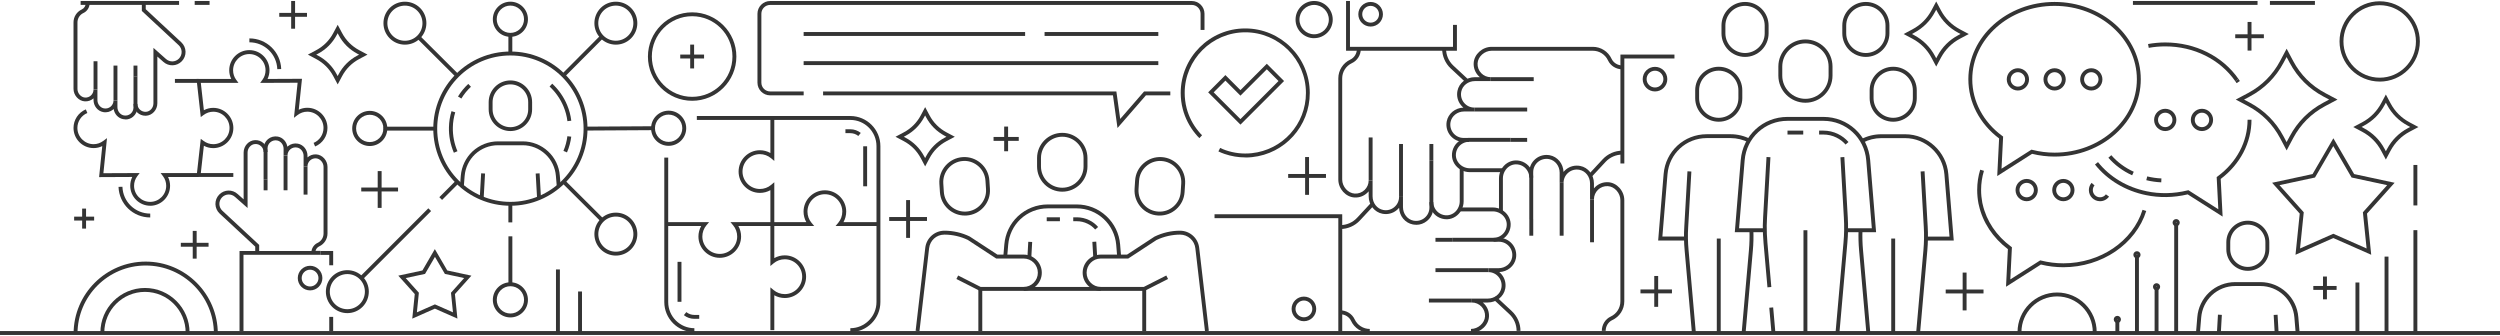 <svg id="team" xmlns="http://www.w3.org/2000/svg" viewBox="0 0 640 85.5" width="640" height="86"><rect y="84.5" width="640" height="1" fill="#343434"/><rect x="130.15" y="51.92" width="1" height="4.76" fill="#343434"/><rect x="142.33" y="68.73" width="1" height="16.27" fill="#343434"/><rect x="147.99" y="74.37" width="1" height="10.63" fill="#343434"/><path d="M177.19,25.55c-6.24,0-11.32-5.08-11.32-11.32s5.08-11.32,11.32-11.32,11.32,5.08,11.32,11.32-5.08,11.32-11.32,11.32ZM177.19,3.9c-5.69,0-10.32,4.63-10.32,10.32s4.63,10.32,10.32,10.32,10.32-4.63,10.32-10.32-4.63-10.32-10.32-10.32Z" fill="#343434"/><rect x="610.45" y="65.44" width="1" height="19.27" fill="#343434"/><rect x="617.84" y="58.67" width="1" height="26.04" fill="#343434"/><rect x="603" y="72.07" width="1" height="12.63" fill="#343434"/><path d="M79.38,74.09c-1.74,0-3.15-1.41-3.15-3.15s1.41-3.15,3.15-3.15,3.15,1.41,3.15,3.15-1.41,3.15-3.15,3.15ZM79.38,68.79c-1.19,0-2.15.97-2.15,2.15s.96,2.15,2.15,2.15,2.15-.97,2.15-2.15-.97-2.15-2.15-2.15Z" fill="#343434"/><path d="M350.88,6.55c-1.74,0-3.15-1.41-3.15-3.15s1.41-3.15,3.15-3.15,3.15,1.41,3.15,3.15-1.41,3.15-3.15,3.15ZM350.88,1.25c-1.19,0-2.15.97-2.15,2.15s.96,2.15,2.15,2.15,2.15-.97,2.15-2.15-.97-2.15-2.15-2.15Z" fill="#343434"/><path d="M336.42,9.53c-2.62,0-4.76-2.14-4.76-4.76S333.8,0,336.42,0s4.76,2.14,4.76,4.76-2.14,4.76-4.76,4.76ZM336.42,1.01c-2.07,0-3.76,1.69-3.76,3.76s1.69,3.76,3.76,3.76,3.76-1.69,3.76-3.76-1.69-3.76-3.76-3.76Z" fill="#343434"/><path d="M333.8,81.98c-1.74,0-3.15-1.41-3.15-3.15s1.41-3.15,3.15-3.15,3.15,1.41,3.15,3.15-1.41,3.15-3.15,3.15ZM333.8,76.68c-1.19,0-2.15.97-2.15,2.15s.97,2.15,2.15,2.15,2.15-.97,2.15-2.15-.96-2.15-2.15-2.15Z" fill="#343434"/><path d="M423.68,23.16c-1.74,0-3.15-1.41-3.15-3.15s1.41-3.15,3.15-3.15,3.15,1.41,3.15,3.15-1.41,3.15-3.15,3.15ZM423.68,17.85c-1.19,0-2.15.97-2.15,2.15s.96,2.15,2.15,2.15,2.15-.97,2.15-2.15-.97-2.15-2.15-2.15Z" fill="#343434"/><path d="M609.2,20.63c-5.67,0-10.28-4.61-10.28-10.28S603.53.08,609.2.08s10.28,4.61,10.28,10.28-4.61,10.28-10.28,10.28ZM609.2,1.08c-5.12,0-9.28,4.16-9.28,9.28s4.16,9.28,9.28,9.28,9.28-4.16,9.28-9.28-4.16-9.28-9.28-9.28Z" fill="#343434"/><rect x="551.58" y="73.17" width="1" height="11.71" fill="#343434"/><rect x="546.56" y="65.4" width="1" height="19.48" fill="#343434"/><rect x="541.54" y="81.53" width="1" height="3.35" fill="#343434"/><rect x="556.6" y="57.17" width="1" height="27.71" fill="#343434"/><path d="M542.04,82.45c-.51,0-.92-.41-.92-.92s.41-.92.92-.92.92.41.92.92-.41.92-.92.92ZM542.04,81.45s-.08.04-.08.08c0,.09.16.09.16,0,0-.05-.04-.08-.08-.08Z" fill="#343434"/><path d="M547.06,65.9c-.51,0-.92-.41-.92-.92s.41-.92.92-.92.92.41.92.92-.41.92-.92.92ZM547.06,64.9s-.08.04-.08.08c0,.09.16.09.16,0,0-.05-.04-.08-.08-.08Z" fill="#343434"/><path d="M552.08,74.09c-.51,0-.92-.41-.92-.92s.41-.92.92-.92.92.41.92.92-.41.92-.92.92ZM552.08,73.09s-.08.04-.08.08c0,.09.16.09.16,0,0-.05-.04-.08-.08-.08Z" fill="#343434"/><path d="M557.1,57.67c-.51,0-.92-.41-.92-.92s.41-.92.92-.92.92.41.92.92-.41.92-.92.92ZM557.1,56.67s-.08.04-.08.08c0,.09.16.09.16,0,0-.05-.04-.08-.08-.08Z" fill="#343434"/><path d="M117.12,81.32l-5.79-2.56-5.79,2.56.64-6.29-4.22-4.71,6.18-1.33,3.18-5.47,3.18,5.47,6.18,1.33-4.22,4.71.64,6.29ZM103.86,70.93l3.37,3.76-.51,5.02,4.62-2.04,4.62,2.04-.51-5.02,3.37-3.76-4.93-1.06-2.54-4.36-2.54,4.36-4.93,1.06Z" fill="#343434"/><path d="M607.03,64.97l-9.69-4.28-9.69,4.28,1.08-10.54-7.07-7.89,10.36-2.23,5.32-9.16,5.32,9.16,10.36,2.23-7.07,7.89,1.08,10.54ZM583.55,47.15l6.21,6.94-.95,9.27,8.52-3.77,8.52,3.77-.95-9.27,6.21-6.94-9.11-1.96-4.68-8.05-4.68,8.05-9.11,1.96Z" fill="#343434"/><path d="M86.45,21.36l-1.12-2.1c-1.02-1.91-2.5-3.39-4.41-4.41l-2.1-1.12,2.1-1.12c1.91-1.02,3.39-2.5,4.41-4.41l1.12-2.1,1.12,2.1c1.02,1.91,2.5,3.39,4.41,4.41l2.1,1.12-2.1,1.12c-1.91,1.02-3.39,2.5-4.41,4.41l-1.12,2.1ZM86.21,18.79l.23.44.23-.44c1.11-2.09,2.73-3.71,4.82-4.82l.44-.23-.44-.23c-2.09-1.11-3.71-2.73-4.82-4.82l-.23-.44-.23.44c-1.11,2.09-2.73,3.71-4.82,4.82l-.44.23.44.23c2.09,1.11,3.71,2.73,4.82,4.82h0Z" fill="#343434"/><path d="M318.81,40.05c-1.81,0-3.6-.3-5.32-.89-.58-.2-1.1-.41-1.58-.65l.45-.89c.44.22.91.41,1.45.6,2.13.73,4.36.98,6.6.75,7.93-.82,13.91-7.45,13.91-15.43,0-8.56-6.96-15.52-15.52-15.52s-15.52,6.96-15.52,15.52c0,1.32.17,2.63.49,3.88.55,2.15,1.6,4.19,3.02,5.91.32.42.64.76.94,1.04l-.68.74c-.35-.32-.7-.71-1.05-1.15-1.5-1.82-2.62-4-3.21-6.28-.35-1.33-.53-2.72-.53-4.13,0-9.11,7.41-16.52,16.52-16.52s16.52,7.41,16.52,16.52c0,8.49-6.37,15.56-14.8,16.43-.57.06-1.13.09-1.71.09Z" fill="#343434"/><path d="M317.55,31.65l-8.26-8.26,4.41-4.42,3.85,3.85,6.75-6.75,4.42,4.42-11.17,11.17ZM310.7,23.39l6.85,6.85,9.75-9.75-3-3-6.75,6.75-3.85-3.85-3,3Z" fill="#343434"/><rect x="71.49" y="3.05" width="7.1" height="1" fill="#343434"/><rect x="74.54" y="0" width="1" height="7.1" fill="#343434"/><rect x="227.63" y="55.31" width="9.68" height="1" fill="#343434"/><rect x="231.97" y="50.97" width="1" height="9.68" fill="#343434"/><rect x="498.1" y="73.87" width="9.68" height="1" fill="#343434"/><rect x="502.44" y="69.53" width="1" height="9.68" fill="#343434"/><rect x="419.96" y="73.85" width="8.06" height="1" fill="#343434"/><rect x="423.49" y="70.4" width="1" height="7.9" fill="#343434"/><rect x="592.21" y="72.96" width="5.96" height="1" fill="#343434"/><rect x="594.69" y="70.54" width="1" height="5.84" fill="#343434"/><rect x="254.35" y="34.81" width="6.45" height="1" fill="#343434"/><rect x="257.07" y="32.15" width="1" height="6.32" fill="#343434"/><rect x="329.77" y="44.29" width="9.68" height="1" fill="#343434"/><rect x="334.11" y="39.95" width="1" height="9.68" fill="#343434"/><rect x="572.22" y="8.53" width="7.33" height="1" fill="#343434"/><rect x="575.38" y="5.37" width="1" height="7.33" fill="#343434"/><rect x="92.48" y="47.76" width="9.42" height="1" fill="#343434"/><rect x="96.69" y="43.55" width="1" height="9.42" fill="#343434"/><rect x="18.98" y="55.21" width="5.12" height="1" fill="#343434"/><rect x="21.03" y="53.15" width="1" height="5.12" fill="#343434"/><rect x="174.14" y="13.72" width="6.1" height="1" fill="#343434"/><rect x="176.69" y="11.17" width="1" height="6.1" fill="#343434"/><rect x="46.29" y="61.91" width="7.1" height="1" fill="#343434"/><rect x="49.34" y="58.86" width="1" height="7.1" fill="#343434"/><path d="M55.76,85.18h-1c0-9.63-7.83-17.46-17.46-17.46s-17.46,7.83-17.46,17.46h-1c0-10.18,8.28-18.46,18.46-18.46s18.46,8.28,18.46,18.46Z" fill="#343434"/><path d="M536.75,84.76h-1c0-5.03-4.09-9.13-9.13-9.13s-9.13,4.09-9.13,9.13h-1c0-5.58,4.54-10.13,10.13-10.13s10.13,4.54,10.13,10.13Z" fill="#343434"/><path d="M48.53,84.89h-1c0-5.74-4.67-10.42-10.42-10.42s-10.41,4.67-10.41,10.42h-1c0-6.29,5.12-11.42,11.41-11.42s11.42,5.12,11.42,11.42Z" fill="#343434"/><path d="M376.57,84.96v-1c1.83,0,3.51-1.5,3.6-3.22.05-.94-.28-1.83-.92-2.5-.64-.67-1.51-1.05-2.46-1.05v-1h4.07c1.72,0,3.19-1.14,3.49-2.72.2-1.01-.06-2.04-.71-2.82-.65-.79-1.6-1.24-2.62-1.24v-1h2.6c1.71,0,3.17-1.14,3.47-2.71.2-1.03-.06-2.03-.71-2.82-.65-.79-1.6-1.24-2.61-1.24h-1.42v-1h1.42c1.31,0,2.54.58,3.38,1.6.84,1.01,1.17,2.34.93,3.64-.38,1.99-2.16,3.44-4.27,3.52.22.18.42.38.61.61.84,1.01,1.17,2.34.92,3.65-.39,2.05-2.28,3.53-4.47,3.53h-1.27c.13.11.26.23.38.36.83.87,1.26,2.03,1.2,3.24-.11,2.26-2.22,4.17-4.6,4.17Z" fill="#343434"/><path d="M350.66,84.96c-2.05,0-3.93-1.2-4.79-3.06-.48-1.03-1.56-1.7-2.76-1.7v-1c1.59,0,3.03.9,3.67,2.28.7,1.51,2.22,2.48,3.88,2.48v1Z" fill="#343434"/><rect x="367.48" y="60.64" width="4.28" height="1" fill="#343434"/><rect x="367.48" y="68.41" width="13.54" height="1" fill="#343434"/><rect x="365.8" y="76.19" width="10.99" height="1" fill="#343434"/><path d="M343.11,58.38v-1s0,0,0,0c1.63,0,3.2-.68,4.31-1.88l3.56-3.83.73.68-3.56,3.83c-1.3,1.4-3.13,2.2-5.04,2.2Z" fill="#343434"/><path d="M382.34,61.63h-10.58v-1h10.58c.58,0,1.14-.14,1.66-.43,1.11-.62,1.78-1.81,1.73-3.1-.05-1.13-.7-2.16-1.74-2.75-.55-.32-1.19-.49-1.82-.49h-8.49v-1h8.49c.81,0,1.61.21,2.31.62,1.34.76,2.19,2.1,2.25,3.58.06,1.66-.8,3.2-2.25,4.01-.68.37-1.39.55-2.14.55Z" fill="#343434"/><polygon points="343.61 84.62 342.61 84.62 342.61 55.6 310.92 55.6 310.92 54.6 343.61 54.6 343.61 84.62" fill="#343434"/><path d="M411.06,84.46h-1c0-1.59.9-3.03,2.28-3.67,1.51-.7,2.48-2.22,2.48-3.88v-25.91c0-1.83-1.5-3.51-3.22-3.6-.95-.05-1.83.28-2.5.92-.67.64-1.05,1.51-1.05,2.46h-1v-4.07c0-1.72-1.14-3.19-2.72-3.49-1.01-.2-2.04.06-2.82.71-.79.65-1.24,1.6-1.24,2.62h-1v-2.6c0-1.71-1.14-3.17-2.71-3.47-1.01-.19-2.04.07-2.82.71-.79.65-1.24,1.6-1.24,2.61v1.42h-1v-1.42c0-1.31.58-2.54,1.6-3.38,1.01-.84,2.34-1.17,3.64-.93,1.99.38,3.45,2.16,3.52,4.27.18-.22.38-.42.61-.61,1.01-.84,2.34-1.17,3.65-.92,2.05.39,3.53,2.27,3.53,4.47v1.27c.11-.13.23-.26.36-.38.87-.83,2.02-1.25,3.24-1.2,2.26.11,4.17,2.22,4.17,4.6v25.91c0,2.05-1.2,3.93-3.07,4.79-1.03.48-1.7,1.56-1.7,2.76Z" fill="#343434"/><rect x="391.51" y="55.81" width="1" height="4.28" fill="#343434"/><rect x="399.28" y="46.54" width="1" height="13.55" fill="#343434"/><rect x="407.06" y="50.78" width="1" height="10.99" fill="#343434"/><path d="M389.25,84.46h-1c0-1.63-.68-3.19-1.87-4.3l-3.86-3.59.33-.36v-.51s.2,0,.2,0l4,3.73c1.39,1.3,2.19,3.13,2.19,5.03Z" fill="#343434"/><path d="M392.5,55.81h-1v-10.59c0-.56-.13-1.11-.39-1.58-.61-1.17-1.78-1.86-3.13-1.82-1.16.05-2.2.73-2.79,1.82-.29.54-.45,1.14-.45,1.76v8.52h-1v-8.52c0-.78.2-1.56.57-2.24.76-1.4,2.12-2.27,3.63-2.34,1.7-.06,3.26.84,4.05,2.34.33.61.51,1.32.51,2.05v10.59Z" fill="#343434"/><path d="M376.09,36.06h-1.42c-1.31,0-2.54-.58-3.38-1.6-.84-1.01-1.17-2.34-.93-3.64.38-1.99,2.16-3.45,4.27-3.52-.22-.18-.42-.38-.61-.61-.84-1.01-1.17-2.34-.92-3.65.39-2.05,2.28-3.53,4.47-3.53h1.27c-.13-.11-.26-.23-.38-.36-.83-.87-1.26-2.03-1.2-3.24.11-2.26,2.22-4.17,4.6-4.17h25.91c2.05,0,3.93,1.2,4.79,3.06.48,1.03,1.56,1.7,2.76,1.7v1c-1.59,0-3.03-.9-3.67-2.28-.7-1.51-2.22-2.48-3.88-2.48h-25.91c-1.83,0-3.51,1.5-3.6,3.22-.05.94.28,1.83.92,2.5.64.67,1.51,1.05,2.46,1.05v1h-4.07c-1.72,0-3.19,1.14-3.49,2.72-.2,1.01.06,2.04.71,2.82.65.79,1.6,1.24,2.62,1.24v1h-2.6c-1.71,0-3.17,1.14-3.47,2.71-.19,1.01.07,2.04.71,2.82.65.79,1.6,1.24,2.61,1.24h1.42v1Z" fill="#343434"/><rect x="386.67" y="35.06" width="4.28" height="1" fill="#343434"/><rect x="377.41" y="27.29" width="13.55" height="1" fill="#343434"/><rect x="381.64" y="19.51" width="10.99" height="1" fill="#343434"/><path d="M407.46,45.03l-.73-.68,3.57-3.84c1.3-1.39,3.13-2.19,5.03-2.19v1c-1.63,0-3.19.68-4.3,1.87l-3.57,3.84Z" fill="#343434"/><path d="M384.75,43.82h-8.48c-.81,0-1.62-.21-2.32-.61-1.35-.78-2.19-2.12-2.25-3.59-.06-1.67.8-3.21,2.25-4.02.68-.37,1.39-.55,2.14-.55h10.59v1h-10.59c-.58,0-1.13.14-1.66.43-1.12.62-1.78,1.82-1.73,3.11.05,1.12.7,2.15,1.75,2.76.55.31,1.18.48,1.83.48h8.48v1Z" fill="#343434"/><polygon points="415.83 41.6 414.83 41.6 414.83 13.72 428.66 13.72 428.66 14.72 415.83 14.72 415.83 41.6" fill="#343434"/><path d="M362.53,57.29c-.28,0-.56-.03-.84-.08-1.99-.38-3.45-2.16-3.52-4.27-.18.22-.38.42-.61.61-1.01.84-2.35,1.17-3.65.92-2.05-.39-3.53-2.28-3.53-4.47v-1.27c-.11.13-.23.26-.36.38-.87.83-2.02,1.26-3.24,1.2-2.26-.11-4.17-2.22-4.17-4.6v-25.91c0-2.05,1.2-3.93,3.06-4.79,1.03-.48,1.7-1.56,1.7-2.76h1c0,1.59-.9,3.03-2.29,3.67-1.51.7-2.48,2.22-2.48,3.88v25.91c0,1.83,1.5,3.51,3.22,3.6.94.05,1.83-.28,2.51-.92.67-.64,1.05-1.51,1.05-2.45h1v4.07c0,1.72,1.14,3.19,2.72,3.49,1.01.2,2.04-.06,2.82-.71.79-.65,1.24-1.6,1.24-2.62h1v2.6c0,1.71,1.14,3.17,2.71,3.47,1.01.19,2.04-.07,2.82-.71.79-.65,1.24-1.6,1.24-2.61v-1.42h1v1.42c0,1.31-.58,2.54-1.6,3.38-.79.66-1.78,1.01-2.8,1.01Z" fill="#343434"/><rect x="365.93" y="36.61" width="1" height="4.28" fill="#343434"/><rect x="358.16" y="36.61" width="1" height="13.55" fill="#343434"/><rect x="350.38" y="34.94" width="1" height="10.99" fill="#343434"/><path d="M375.59,21h-.21l-4-3.73c-1.39-1.3-2.19-3.13-2.19-5.03h1c0,1.63.68,3.19,1.87,4.3l3.86,3.59-.33.36v.51Z" fill="#343434"/><path d="M370.34,55.88c-1.65,0-3.13-.89-3.91-2.36-.33-.64-.5-1.32-.5-2.04v-10.59h1s0,10.59,0,10.59c0,.56.13,1.09.38,1.57.62,1.17,1.84,1.87,3.15,1.82,1.15-.05,2.22-.74,2.78-1.82.3-.54.45-1.15.45-1.75v-8.52h1v8.52c0,.78-.2,1.55-.57,2.23-.73,1.38-2.12,2.29-3.62,2.35-.05,0-.11,0-.16,0Z" fill="#343434"/><polygon points="372.97 12.74 344.59 12.74 344.59 0 345.59 0 345.59 11.74 371.97 11.74 371.97 6.12 372.97 6.12 372.97 12.74" fill="#343434"/><path d="M452.47,73.31l-1-11.32c-.14-1.54-.2-3.05-.19-4.51.01-.71.04-1.4.08-2.1l.87-15.44,1,.06-.87,15.44c-.04.68-.07,1.36-.08,2.05-.01,1.42.05,2.9.18,4.41l1,11.32-1,.09Z" fill="#343434"/><rect x="453.22" y="78.51" width="1" height="6.65" transform="translate(-5.41 39.9) rotate(-5.01)" fill="#343434"/><path d="M470.88,85.19l-1-.09,2.05-23.2c.2-2.14.23-4.31.1-6.45l-.88-15.44,1-.06.88,15.44c.13,2.19.09,4.41-.11,6.6l-2.05,23.2Z" fill="#343434"/><rect x="461.69" y="58.69" width="1" height="26.46" fill="#343434"/><path d="M480.28,59.19h-7.56v-1h6.47l-1.43-17.4c-.47-5.76-5.19-10.11-10.97-10.11h-9.19c-5.78,0-10.5,4.35-10.97,10.11l-1.43,17.4h6.47v1h-7.56l1.52-18.48c.52-6.29,5.66-11.03,11.97-11.03h9.19c6.31,0,11.45,4.74,11.97,11.03l1.52,18.48Z" fill="#343434"/><path d="M462.19,26.05c-3.82,0-6.93-3.11-6.93-6.93v-2.34c0-3.82,3.11-6.93,6.93-6.93s6.93,3.11,6.93,6.93v2.34c0,3.82-3.11,6.93-6.93,6.93ZM462.19,10.85c-3.27,0-5.93,2.66-5.93,5.93v2.34c0,3.27,2.66,5.93,5.93,5.93s5.93-2.66,5.93-5.93v-2.34c0-3.27-2.66-5.93-5.93-5.93Z" fill="#343434"/><path d="M491.52,85.19l-1-.09,1.88-21.33c.17-1.99.21-3.98.09-5.93l-.81-14.19,1-.06.81,14.18c.12,1.99.08,4.03-.09,6.07l-1.88,21.33Z" fill="#343434"/><path d="M477.81,85.19l-1.88-21.33c-.15-1.71-.2-3.45-.14-5.18l1,.03c-.06,1.69-.01,3.39.14,5.06l1.88,21.33-1,.09Z" fill="#343434"/><rect x="484.16" y="60.82" width="1" height="24.32" fill="#343434"/><path d="M500.16,61.32h-6.99v-1h5.9l-1.3-15.95c-.43-5.19-4.85-9.26-10.05-9.26h-6.12c-1.63,0-3.25.4-4.68,1.16l-.47-.88c1.57-.83,3.35-1.27,5.15-1.27h6.12c5.72,0,10.57,4.47,11.05,10.18l1.39,17.03Z" fill="#343434"/><path d="M484.66,30.91c-3.32,0-6.03-2.7-6.03-6.03v-2.01c0-3.32,2.7-6.03,6.03-6.03s6.03,2.7,6.03,6.03v2.01c0,3.32-2.7,6.03-6.03,6.03ZM484.66,17.84c-2.77,0-5.03,2.26-5.03,5.03v2.01c0,2.77,2.26,5.03,5.03,5.03s5.03-2.26,5.03-5.03v-2.01c0-2.77-2.26-5.03-5.03-5.03Z" fill="#343434"/><path d="M446.85,85.19l-1-.09,1.88-21.33c.15-1.7.19-3.4.13-5.06l1-.04c.07,1.7.03,3.44-.13,5.19l-1.88,21.33Z" fill="#343434"/><path d="M433.15,85.19l-1.88-21.33c-.19-2.03-.22-4.08-.09-6.08l.81-14.18,1,.06-.81,14.18c-.13,1.95-.09,3.94.09,5.92l1.88,21.33-1,.09Z" fill="#343434"/><rect x="439.5" y="60.82" width="1" height="24.32" fill="#343434"/><path d="M431.49,61.32h-7l1.4-17.03c.48-5.8,5.23-10.18,11.04-10.18h6.1c1.8,0,3.58.44,5.15,1.27l-.47.88c-1.42-.76-3.04-1.16-4.68-1.16h-6.1c-5.29,0-9.61,3.98-10.05,9.26l-1.31,15.95h5.91v1Z" fill="#343434"/><path d="M440,30.91c-3.33,0-6.03-2.7-6.03-6.03v-2.01c0-3.32,2.71-6.03,6.03-6.03s6.03,2.7,6.03,6.03v2.01c0,3.32-2.7,6.03-6.03,6.03ZM440,17.84c-2.77,0-5.03,2.26-5.03,5.03v2.01c0,2.77,2.26,5.03,5.03,5.03s5.03-2.26,5.03-5.03v-2.01c0-2.77-2.26-5.03-5.03-5.03Z" fill="#343434"/><path d="M446.73,14.32c-3.33,0-6.03-2.7-6.03-6.03v-2.01c0-3.32,2.71-6.03,6.03-6.03s6.03,2.7,6.03,6.03v2.01c0,3.32-2.7,6.03-6.03,6.03ZM446.73,1.25c-2.77,0-5.03,2.26-5.03,5.03v2.01c0,2.77,2.26,5.03,5.03,5.03s5.03-2.26,5.03-5.03v-2.01c0-2.77-2.26-5.03-5.03-5.03Z" fill="#343434"/><path d="M477.66,14.32c-3.32,0-6.03-2.7-6.03-6.03v-2.01c0-3.32,2.71-6.03,6.03-6.03s6.03,2.7,6.03,6.03v2.01c0,3.32-2.71,6.03-6.03,6.03ZM477.66,1.25c-2.77,0-5.03,2.26-5.03,5.03v2.01c0,2.77,2.26,5.03,5.03,5.03s5.03-2.26,5.03-5.03v-2.01c0-2.77-2.26-5.03-5.03-5.03Z" fill="#343434"/><rect x="457.6" y="33.19" width="4.03" height="1" fill="#343434"/><path d="M472.46,36.76c-.65-.76-1.44-1.36-2.35-1.8-1.03-.51-2.15-.77-3.33-.77h-1.09v-1h1.09c1.33,0,2.6.29,3.76.87,1.03.5,1.93,1.19,2.67,2.05l-.76.65Z" fill="#343434"/><path d="M62.32,84.51h-1v-20.51h18.42c.16-.91.73-1.69,1.56-2.07.93-.43,1.53-1.37,1.53-2.4v-17.05c0-1.12-.91-2.14-1.95-2.2-.56-.03-1.11.17-1.52.56-.41.39-.64.92-.64,1.49h-1v-2.68c0-1.03-.71-1.95-1.65-2.13-.62-.12-1.23.03-1.72.43-.48.4-.75.97-.75,1.59h-1v-1.71c0-1.03-.71-1.94-1.65-2.12-.62-.12-1.23.04-1.71.43-.48.4-.75.97-.75,1.59v.94h-1v-.94c0-.91.41-1.77,1.11-2.36.7-.58,1.63-.82,2.54-.65,1.26.24,2.22,1.29,2.42,2.59.05-.05.1-.09.16-.14.71-.58,1.63-.82,2.54-.64,1.43.27,2.46,1.58,2.46,3.11v.41c.6-.55,1.39-.82,2.21-.78,1.58.08,2.91,1.54,2.91,3.2v17.05c0,1.41-.83,2.71-2.12,3.3-.47.22-.82.65-.95,1.16h1.27v1h-19.71v19.51Z" fill="#343434"/><rect x="67.49" y="45.65" width="1" height="2.82" fill="#343434"/><rect x="72.6" y="39.55" width="1" height="8.91" fill="#343434"/><rect x="77.72" y="42.34" width="1" height="7.23" fill="#343434"/><path d="M66.34,64.5h-1v-1.61l-9.11-8.47c-.67-.63-1.05-1.48-1.08-2.4-.02-.92.32-1.79.96-2.45,1.29-1.33,3.38-1.39,4.74-.14l1.52,1.35v-11.98c0-1.69,1.31-3.12,2.93-3.18.84-.03,1.64.27,2.24.85.61.58.94,1.37.94,2.21v6.97h-1v-6.97c0-.57-.22-1.1-.63-1.49-.41-.39-.93-.6-1.51-.57-1.08.04-1.96,1.02-1.96,2.18v14.2l-3.19-2.82c-.97-.89-2.44-.85-3.35.09-.45.47-.69,1.08-.68,1.73.02.65.29,1.25.76,1.69l9.43,8.76v2.05Z" fill="#343434"/><path d="M32.11,30.31c-.19,0-.39-.02-.59-.06-1.26-.24-2.22-1.29-2.42-2.59-.05.05-.1.09-.16.14-.71.58-1.63.82-2.54.64-1.43-.27-2.46-1.58-2.46-3.11v-.41c-.6.55-1.39.82-2.21.78-1.58-.08-2.91-1.54-2.91-3.2V5.47c0-1.42.83-2.71,2.12-3.3.62-.29,1.02-.94,1.02-1.66h1c0,1.11-.63,2.12-1.6,2.57-.93.43-1.53,1.37-1.53,2.4v17.05c0,1.12.91,2.14,1.95,2.2.58.03,1.11-.17,1.52-.56.41-.39.64-.92.64-1.49h1v2.68c0,1.03.71,1.95,1.65,2.13.62.12,1.23-.03,1.72-.43.48-.4.75-.97.75-1.59h1v1.71c0,1.03.71,1.94,1.65,2.12.62.12,1.23-.04,1.71-.43.48-.4.75-.97.75-1.59v-.94h1v.94c0,.91-.41,1.77-1.11,2.36-.55.46-1.24.7-1.95.7Z" fill="#343434"/><rect x="34.18" y="16.54" width="1" height="2.82" fill="#343434"/><rect x="29.06" y="16.54" width="1" height="8.91" fill="#343434"/><rect x="23.95" y="15.43" width="1" height="7.23" fill="#343434"/><path d="M37.24,29.38c-.8,0-1.55-.3-2.12-.85-.61-.58-.94-1.37-.94-2.21v-6.97h1v6.97c0,.57.22,1.1.63,1.49.41.39.96.59,1.51.57,1.08-.04,1.96-1.02,1.96-2.18v-14.2l3.19,2.83c.97.89,2.44.85,3.35-.09.45-.47.69-1.08.68-1.73-.02-.65-.29-1.25-.76-1.69l-9.43-8.76V.5h1v1.61l9.11,8.47c.67.63,1.05,1.48,1.08,2.4.02.92-.32,1.79-.96,2.45-1.29,1.33-3.37,1.39-4.74.14l-1.52-1.35v11.98c0,1.69-1.31,3.12-2.93,3.18-.04,0-.08,0-.12,0Z" fill="#343434"/><rect x="20.64" width="25.2" height="1" fill="#343434"/><rect x="49.84" width="3.81" height="1" fill="#343434"/><rect x="44.78" y="19.96" width="6.09" height="1" fill="#343434"/><path d="M38.46,52.42c-2.82,0-5.12-2.3-5.12-5.12,0-.78.18-1.56.52-2.25l-8.49.04.81-7.94c-.69.33-1.44.51-2.2.51-2.85,0-5.16-2.31-5.16-5.16,0-2.07,1.24-3.94,3.15-4.75l.39.92c-1.55.66-2.55,2.16-2.55,3.83,0,2.29,1.87,4.16,4.16,4.16.89,0,1.75-.3,2.5-.86l.92-.69-.92,8.98,9.29-.04-.62.81c-.53.69-.82,1.56-.82,2.45,0,2.27,1.85,4.12,4.12,4.12s4.11-1.85,4.11-4.12c0-.89-.29-1.76-.82-2.45l-.61-.8h9.73v1h-7.83c.34.69.52,1.47.52,2.25,0,2.82-2.29,5.12-5.11,5.12Z" fill="#343434"/><path d="M38.46,55.42c-4.4,0-7.96-3.44-8.12-7.83l1-.03c.13,3.85,3.26,6.87,7.12,6.87v1Z" fill="#343434"/><path d="M59.75,45.05h-9.44l1.09-9.76.7.52c.75.56,1.61.85,2.5.85,2.29,0,4.16-1.86,4.16-4.15s-1.87-4.16-4.16-4.16c-.89,0-1.76.29-2.5.85l-.7.52-1.09-9.76h8.88c-.33-.69-.51-1.44-.51-2.22,0-2.85,2.31-5.16,5.15-5.16s5.16,2.31,5.16,5.16c0,.78-.17,1.53-.5,2.22l8.82-.04-.83,7.92c.68-.33,1.42-.5,2.19-.5,2.85,0,5.16,2.31,5.16,5.16,0,2.08-1.24,3.94-3.16,4.75l-.39-.92c1.55-.65,2.54-2.16,2.54-3.83,0-2.29-1.87-4.16-4.16-4.16-.9,0-1.76.3-2.49.86l-.92.71.94-8.98-9.59.04.59-.8c.52-.7.79-1.54.79-2.42,0-2.29-1.87-4.16-4.16-4.16s-4.15,1.87-4.15,4.16c0,.88.27,1.72.79,2.42l.59.8h-9.64l.78,6.99c.74-.39,1.56-.6,2.39-.6,2.85,0,5.16,2.31,5.16,5.16s-2.31,5.15-5.16,5.15c-.83,0-1.65-.21-2.39-.6l-.78,6.99h8.32v1Z" fill="#343434"/><path d="M70.99,17.46c-.15-3.86-3.29-6.88-7.15-6.88v-1c4.4,0,7.99,3.45,8.15,7.84l-1,.04Z" fill="#343434"/><path d="M575.44,69.08c-3.04,0-5.5-2.47-5.5-5.51v-1.82c0-3.04,2.47-5.5,5.5-5.5s5.5,2.47,5.5,5.5v1.82c0,3.04-2.47,5.51-5.5,5.51ZM575.44,57.25c-2.48,0-4.5,2.02-4.5,4.5v1.82c0,2.48,2.02,4.51,4.5,4.51s4.5-2.02,4.5-4.51v-1.82c0-2.48-2.02-4.5-4.5-4.5Z" fill="#343434"/><rect x="565.96" y="82.07" width="4.47" height="1" transform="translate(453.42 645.14) rotate(-86.74)" fill="#343434"/><rect x="582.19" y="80.33" width="1" height="4.47" transform="translate(-3.74 33.08) rotate(-3.24)" fill="#343434"/><path d="M587.68,84.84l-.32-3.85c-.18-2.18-1.16-4.2-2.75-5.68-1.62-1.51-3.74-2.34-5.95-2.34h-6.44c-2.23,0-4.36.84-6,2.38-1.56,1.48-2.53,3.49-2.71,5.64l-.32,3.85-1-.08.32-3.85c.2-2.4,1.27-4.63,3.02-6.29,1.82-1.71,4.2-2.65,6.69-2.65h6.44c2.47,0,4.83.93,6.64,2.61,1.78,1.65,2.87,3.9,3.07,6.33l.32,3.85-1,.08Z" fill="#343434"/><path d="M235.39,84.55l-.99-.12,2.47-21.25c.29-2.49,2.4-4.37,4.91-4.37,2.22,0,4.46.51,6.46,1.48l7.1,4.64h6.72c2.56,0,4.64,2.08,4.64,4.64s-2.08,4.64-4.64,4.64h-11.23l-5.99-3.04.45-.89,5.77,2.93h10.99c2,0,3.64-1.63,3.64-3.64s-1.63-3.64-3.64-3.64h-7.02l-7.29-4.77c-1.81-.87-3.9-1.35-5.97-1.35s-3.68,1.5-3.92,3.49l-2.47,21.25Z" fill="#343434"/><path d="M247.01,54.93c-1.56,0-3.04-.56-4.22-1.59-1.29-1.13-2.06-2.69-2.17-4.4l-.14-2.15c-.23-3.53,2.46-6.59,5.98-6.82,1.7-.11,3.36.45,4.65,1.58,1.29,1.13,2.06,2.69,2.17,4.4l.14,2.15c.11,1.71-.45,3.36-1.58,4.65-1.13,1.29-2.69,2.06-4.4,2.17-.14,0-.28.01-.43.01ZM246.89,40.95c-.12,0-.24,0-.36.01-2.98.19-5.24,2.78-5.05,5.75l.14,2.15c.09,1.44.74,2.76,1.83,3.72,1.09.95,2.48,1.43,3.92,1.33,1.44-.09,2.76-.74,3.72-1.83.95-1.09,1.43-2.48,1.33-3.92l-.14-2.15c-.09-1.44-.74-2.76-1.83-3.72-1-.87-2.25-1.35-3.56-1.35Z" fill="#343434"/><rect x="261.59" y="63.18" width="4.04" height="1" transform="translate(185.42 323.36) rotate(-86.82)" fill="#343434"/><rect x="279.76" y="61.66" width="1" height="4.04" transform="translate(-3.25 16.51) rotate(-3.36)" fill="#343434"/><path d="M257.85,65.48l-1-.09.26-3.06c.23-2.75,1.45-5.31,3.45-7.2,2.09-1.96,4.81-3.04,7.66-3.04h7.43c2.83,0,5.53,1.06,7.59,3,2.03,1.89,3.28,4.46,3.51,7.24l.25,3.06-1,.08-.25-3.06c-.22-2.53-1.36-4.87-3.2-6.59-1.88-1.76-4.34-2.73-6.91-2.73h-7.43c-2.59,0-5.07.98-6.97,2.76-1.82,1.72-2.93,4.05-3.14,6.55l-.26,3.06Z" fill="#343434"/><path d="M271.94,48.82c-3.56,0-6.45-2.89-6.45-6.45v-2.16c0-3.56,2.89-6.45,6.45-6.45s6.45,2.89,6.45,6.45v2.16c0,3.56-2.89,6.45-6.45,6.45ZM271.94,34.75c-3,0-5.45,2.44-5.45,5.45v2.16c0,3.01,2.44,5.45,5.45,5.45s5.45-2.44,5.45-5.45v-2.16c0-3.01-2.45-5.45-5.45-5.45Z" fill="#343434"/><rect x="250.46" y="73.71" width="1" height="10.78" fill="#343434"/><path d="M308.48,84.55l-2.47-21.25c-.23-1.99-1.91-3.49-3.91-3.49s-4.16.48-6.03,1.38l-7.24,4.74h-7.02c-2,0-3.64,1.63-3.64,3.64s1.63,3.64,3.64,3.64h10.99l5.77-2.93.45.89-5.99,3.04h-11.23c-2.56,0-4.64-2.08-4.64-4.64s2.08-4.64,4.64-4.64h6.72l7.04-4.61c2.06-1,4.29-1.51,6.52-1.51,2.51,0,4.62,1.88,4.91,4.37l2.47,21.25-.99.12Z" fill="#343434"/><path d="M296.86,54.93c-.14,0-.28,0-.43-.01-1.71-.11-3.27-.88-4.4-2.17-1.13-1.29-1.69-2.94-1.58-4.65l.14-2.15c.11-1.71.88-3.27,2.17-4.4,1.29-1.13,2.93-1.69,4.65-1.58,3.53.23,6.21,3.29,5.98,6.82l-.14,2.15c-.11,1.71-.88,3.27-2.17,4.4-1.18,1.04-2.67,1.59-4.22,1.59ZM296.99,40.95c-1.31,0-2.57.47-3.56,1.35-1.09.95-1.74,2.27-1.83,3.72l-.14,2.15c-.09,1.44.38,2.84,1.33,3.92.95,1.09,2.27,1.74,3.72,1.83h0c1.44.09,2.84-.38,3.92-1.33,1.09-.95,1.74-2.27,1.83-3.72l.14-2.15c.19-2.98-2.07-5.56-5.05-5.75-.12,0-.24-.01-.36-.01Z" fill="#343434"/><rect x="292.42" y="73.71" width="1" height="10.78" fill="#343434"/><rect x="262.07" y="73.21" width="19.74" height="1" fill="#343434"/><polygon points="286.08 32.52 284.92 24.16 210.71 24.16 210.71 23.16 285.79 23.16 286.77 30.2 292.89 23.16 299.6 23.16 299.6 24.16 293.35 24.16 286.08 32.52" fill="#343434"/><path d="M205.74,24.16h-8.58c-1.79,0-3.25-1.46-3.25-3.25V3.26c0-1.79,1.46-3.25,3.25-3.25h107.94c1.79,0,3.25,1.46,3.25,3.25v4.15h-1V3.26c0-1.24-1.01-2.25-2.25-2.25h-107.94c-1.24,0-2.25,1.01-2.25,2.25v17.65c0,1.24,1.01,2.25,2.25,2.25h8.58v1Z" fill="#343434"/><rect x="205.73" y="15.41" width="90.8" height="1" fill="#343434"/><rect x="205.73" y="7.95" width="56.7" height="1" fill="#343434"/><rect x="267.41" y="7.95" width="29.12" height="1" fill="#343434"/><rect x="267.96" y="55.38" width="3.38" height="1" fill="#343434"/><path d="M280.36,58.51c-.54-.63-1.19-1.13-1.95-1.49-.86-.42-1.78-.64-2.75-.64h-.91v-1h.91c1.13,0,2.2.25,3.19.74.88.42,1.64,1.01,2.27,1.74l-.76.65Z" fill="#343434"/><path d="M184.26,65.75c-3.01,0-5.46-2.45-5.46-5.46,0-.95.25-1.87.7-2.68h-8.94v-1h10.97l-.69.82c-.67.79-1.04,1.81-1.04,2.86,0,2.46,2,4.46,4.46,4.46s4.46-2,4.46-4.46c0-1.05-.37-2.07-1.04-2.86l-.69-.82h19.42c-.46-.81-.7-1.74-.7-2.68,0-3.01,2.45-5.46,5.46-5.46s5.46,2.45,5.46,5.46c0,.95-.25,1.87-.7,2.68h8.93v1h-10.96l.69-.82c.67-.79,1.04-1.81,1.04-2.86,0-2.46-2-4.46-4.46-4.46s-4.46,2-4.46,4.46c0,1.05.37,2.07,1.04,2.86l.69.82h-19.42c.46.81.7,1.74.7,2.68,0,3.01-2.45,5.46-5.46,5.46Z" fill="#343434"/><path d="M198.22,84.27h-1v-10.96l.82.69c.79.67,1.81,1.04,2.86,1.04,2.46,0,4.46-2,4.46-4.46s-2-4.46-4.46-4.46c-1.05,0-2.07.37-2.86,1.04l-.82.69v-19.42c-.81.46-1.74.7-2.68.7-3.01,0-5.46-2.45-5.46-5.46s2.45-5.46,5.46-5.46c.94,0,1.87.25,2.68.71v-8.95h1v10.98l-.82-.69c-.8-.67-1.82-1.05-2.86-1.05-2.46,0-4.46,2-4.46,4.46s2,4.46,4.46,4.46c1.05,0,2.07-.37,2.86-1.04l.82-.69v19.42c.81-.46,1.74-.7,2.68-.7,3.01,0,5.46,2.45,5.46,5.46s-2.45,5.46-5.46,5.46c-.95,0-1.87-.25-2.68-.7v8.93Z" fill="#343434"/><path d="M217.68,84.77v-1c3.69,0,6.7-3,6.7-6.7v-39.92c0-3.69-3-6.7-6.7-6.7h-39.29v-1h39.29c4.24,0,7.7,3.45,7.7,7.7v39.92c0,4.24-3.45,7.7-7.7,7.7Z" fill="#343434"/><path d="M177.76,84.77c-4.25,0-7.7-3.45-7.7-7.7v-36.98h1v36.98c0,3.69,3,6.7,6.7,6.7v1Z" fill="#343434"/><rect x="220.98" y="37.2" width="1" height="10.24" fill="#343434"/><path d="M219.73,34.56c-.59-.47-1.3-.72-2.05-.72h-1.25v-1h1.25c.99,0,1.91.33,2.68.94l-.63.78Z" fill="#343434"/><rect x="173.45" y="66.78" width="1" height="10.23" fill="#343434"/><path d="M179,81.37h-1.25c-.99,0-1.92-.33-2.68-.94l.63-.78c.59.47,1.3.72,2.05.72h1.25v1Z" fill="#343434"/><path d="M585.38,38.26l-1.67-3.14c-1.89-3.55-4.66-6.32-8.21-8.21l-3.14-1.67,3.14-1.67c3.55-1.89,6.32-4.66,8.21-8.21l1.67-3.14,1.67,3.14c1.89,3.55,4.66,6.32,8.21,8.21l3.14,1.67-3.14,1.67c-3.55,1.89-6.32,4.66-8.21,8.21l-1.67,3.14ZM574.48,25.24l1.48.79c3.73,1.99,6.63,4.89,8.62,8.62h0s.79,1.48.79,1.48l.79-1.48c1.99-3.73,4.89-6.63,8.62-8.62l1.48-.79-1.48-.79c-3.73-1.99-6.63-4.89-8.62-8.62l-.79-1.48-.79,1.48c-1.99,3.73-4.89,6.63-8.62,8.62l-1.48.79Z" fill="#343434"/><path d="M610.78,40.6l-1.19-2.23c-1.13-2.13-2.79-3.78-4.92-4.91l-2.24-1.19,2.24-1.19c2.13-1.13,3.78-2.79,4.92-4.91l1.19-2.23,1.19,2.23c1.13,2.13,2.79,3.78,4.91,4.91l2.24,1.19-2.24,1.19c-2.13,1.13-3.78,2.79-4.91,4.91l-1.19,2.23ZM610.47,37.89l.31.58.31-.58c1.23-2.31,3.02-4.1,5.33-5.33l.58-.31-.58-.31c-2.31-1.23-4.1-3.02-5.33-5.33l-.31-.58-.31.58c-1.23,2.31-3.02,4.1-5.33,5.33l-.58.31.58.31c2.31,1.23,4.1,3.02,5.33,5.33h0Z" fill="#343434"/><path d="M495.67,16.79l-1.19-2.23c-1.13-2.13-2.79-3.78-4.91-4.91l-2.24-1.19,2.24-1.19c2.13-1.13,3.78-2.79,4.91-4.91l1.19-2.23,1.19,2.23c1.13,2.13,2.79,3.78,4.91,4.91l2.24,1.19-2.24,1.19c-2.13,1.13-3.78,2.79-4.91,4.91l-1.19,2.23ZM495.36,14.09l.31.58.31-.58c1.23-2.31,3.02-4.1,5.33-5.33l.58-.31-.58-.31c-2.3-1.23-4.1-3.02-5.33-5.33l-.31-.58-.31.58c-1.23,2.3-3.02,4.1-5.33,5.33l-.58.31.58.31c2.3,1.23,4.1,3.02,5.33,5.33h0Z" fill="#343434"/><path d="M236.84,42.35l-1.11-2.09c-1.01-1.9-2.49-3.38-4.39-4.39l-2.09-1.11,2.09-1.11c1.9-1.01,3.38-2.49,4.39-4.39l1.11-2.09,1.11,2.09c1.01,1.9,2.49,3.38,4.39,4.39l2.09,1.11-2.09,1.11c-1.9,1.01-3.38,2.49-4.39,4.39l-1.11,2.09ZM231.37,34.76l.43.23c2.08,1.11,3.69,2.72,4.8,4.8h0s.23.43.23.43l.23-.43c1.11-2.08,2.72-3.69,4.8-4.8l.43-.23-.43-.23c-2.08-1.11-3.69-2.72-4.8-4.8l-.23-.43-.23.43c-1.11,2.08-2.72,3.69-4.8,4.8l-.43.23Z" fill="#343434"/><rect x="120.33" y="46.81" width="6.33" height="1" transform="translate(69.26 167.92) rotate(-86.75)" fill="#343434"/><rect x="137.32" y="44.14" width="1" height="6.33" transform="translate(-2.46 7.87) rotate(-3.24)" fill="#343434"/><path d="M118.76,47.43l-1-.08.21-2.64c.2-2.35,1.25-4.54,2.96-6.17,1.79-1.67,4.12-2.6,6.56-2.6h6.31c2.43,0,4.74.91,6.51,2.56,1.75,1.62,2.82,3.83,3,6.2l.22,2.63-1,.08-.22-2.63c-.17-2.13-1.12-4.1-2.69-5.55-1.58-1.48-3.65-2.3-5.83-2.3h-6.31c-2.19,0-4.27.83-5.88,2.32-1.53,1.46-2.47,3.42-2.65,5.53l-.21,2.64Z" fill="#343434"/><path d="M130.66,33.3c-3.06,0-5.56-2.49-5.56-5.56v-1.84c0-3.06,2.49-5.56,5.56-5.56s5.56,2.49,5.56,5.56v1.84c0,3.06-2.49,5.56-5.56,5.56ZM130.66,21.35c-2.51,0-4.56,2.04-4.56,4.56v1.84c0,2.51,2.05,4.56,4.56,4.56s4.56-2.04,4.56-4.56v-1.84c0-2.51-2.04-4.56-4.56-4.56Z" fill="#343434"/><path d="M130.66,52.42c-10.88,0-19.74-8.85-19.74-19.74s8.85-19.74,19.74-19.74,19.74,8.85,19.74,19.74-8.85,19.74-19.74,19.74ZM130.66,13.95c-10.33,0-18.74,8.4-18.74,18.74s8.4,18.74,18.74,18.74,18.74-8.4,18.74-18.74-8.41-18.74-18.74-18.74Z" fill="#343434"/><path d="M88.92,79.91c-1.41,0-2.82-.54-3.89-1.61-2.14-2.14-2.14-5.63,0-7.78h0c2.15-2.14,5.63-2.14,7.78,0,2.14,2.14,2.14,5.63,0,7.78-1.07,1.07-2.48,1.61-3.89,1.61ZM85.74,71.23c-1.75,1.75-1.75,4.61,0,6.36,1.76,1.76,4.61,1.75,6.36,0,1.75-1.75,1.75-4.61,0-6.36-1.76-1.76-4.61-1.75-6.36,0h0Z" fill="#343434"/><path d="M157.66,65.18c-1.41,0-2.82-.54-3.89-1.61-2.14-2.14-2.14-5.63,0-7.78,2.14-2.14,5.63-2.14,7.78,0h0c2.14,2.14,2.14,5.63,0,7.78-1.07,1.07-2.48,1.61-3.89,1.61ZM157.66,55.19c-1.15,0-2.31.44-3.18,1.32-1.75,1.75-1.75,4.61,0,6.36,1.75,1.76,4.61,1.75,6.36,0,1.75-1.75,1.75-4.61,0-6.36h0c-.88-.88-2.03-1.32-3.18-1.32Z" fill="#343434"/><path d="M130.66,81.01c-1.15,0-2.3-.44-3.18-1.32-1.75-1.75-1.75-4.61,0-6.36,1.75-1.75,4.61-1.76,6.36,0h0c1.75,1.75,1.75,4.61,0,6.36-.88.88-2.03,1.32-3.18,1.32ZM130.66,73.02c-.9,0-1.79.34-2.47,1.02-1.36,1.36-1.36,3.59,0,4.95,1.37,1.36,3.59,1.36,4.95,0,1.36-1.36,1.36-3.59,0-4.95-.68-.68-1.58-1.02-2.48-1.02Z" fill="#343434"/><path d="M171.17,37.08c-1.15,0-2.31-.44-3.18-1.32-1.75-1.75-1.75-4.61,0-6.36,1.75-1.75,4.61-1.76,6.36,0,.85.85,1.32,1.98,1.32,3.18s-.47,2.33-1.32,3.18c-.88.88-2.03,1.32-3.18,1.32ZM171.17,29.08c-.9,0-1.79.34-2.48,1.02-1.36,1.36-1.36,3.59,0,4.95,1.37,1.37,3.59,1.36,4.95,0,.66-.66,1.03-1.54,1.03-2.47s-.36-1.81-1.03-2.47c-.68-.68-1.58-1.02-2.47-1.02Z" fill="#343434"/><path d="M103.66,11.18c-1.41,0-2.82-.54-3.89-1.61-2.14-2.14-2.14-5.63,0-7.78,2.14-2.14,5.63-2.14,7.78,0,2.14,2.14,2.14,5.63,0,7.78h0c-1.07,1.07-2.48,1.61-3.89,1.61ZM103.66,1.19c-1.15,0-2.31.44-3.18,1.32-1.75,1.75-1.75,4.61,0,6.36,1.75,1.76,4.61,1.75,6.36,0,1.75-1.75,1.75-4.61,0-6.36-.88-.88-2.03-1.32-3.18-1.32Z" fill="#343434"/><path d="M157.66,11.18c-1.41,0-2.82-.54-3.89-1.61-2.14-2.14-2.14-5.63,0-7.78h0c2.14-2.14,5.63-2.14,7.78,0,2.14,2.14,2.14,5.63,0,7.78-1.07,1.07-2.48,1.61-3.89,1.61ZM154.47,2.5c-1.75,1.75-1.75,4.61,0,6.36,1.75,1.76,4.61,1.75,6.36,0,1.75-1.75,1.75-4.61,0-6.36-1.75-1.76-4.61-1.75-6.36,0h0Z" fill="#343434"/><path d="M130.66,9.18c-1.15,0-2.31-.44-3.18-1.32-1.75-1.75-1.75-4.61,0-6.36,1.75-1.75,4.61-1.76,6.36,0,1.75,1.75,1.75,4.61,0,6.36h0c-.88.88-2.03,1.32-3.18,1.32ZM130.66,1.18c-.9,0-1.79.34-2.48,1.02-1.36,1.36-1.36,3.58,0,4.95,1.37,1.36,3.59,1.36,4.95,0,1.36-1.36,1.36-3.59,0-4.95-.68-.68-1.58-1.02-2.47-1.02Z" fill="#343434"/><path d="M94.66,37.13c-1.15,0-2.31-.44-3.18-1.32-1.75-1.75-1.75-4.61,0-6.36,1.75-1.75,4.61-1.76,6.36,0,1.75,1.75,1.75,4.61,0,6.36h0c-.88.88-2.03,1.32-3.18,1.32ZM94.66,29.13c-.9,0-1.79.34-2.48,1.02-1.36,1.36-1.36,3.59,0,4.95,1.37,1.36,3.59,1.36,4.95,0,1.36-1.36,1.36-3.59,0-4.95-.68-.68-1.58-1.02-2.47-1.02Z" fill="#343434"/><rect x="149.89" y="32.13" width="17.28" height="1" transform="translate(-.19 .93) rotate(-.34)" fill="#343434"/><rect x="98.21" y="32.18" width="13.21" height="1" fill="#343434"/><rect x="130.15" y="8.68" width="1" height="4.76" fill="#343434"/><polygon points="130.15 32.69 130.15 32.68 131.15 32.68 130.15 32.69" fill="#343434"/><rect x="111.59" y="7.21" width="1" height="13.94" transform="translate(22.94 83.6) rotate(-45.12)" fill="#343434"/><rect x="148.72" y="44.21" width="1" height="13.95" transform="translate(7.62 120.73) rotate(-45.09)" fill="#343434"/><rect x="142.18" y="13.61" width="13.95" height="1" transform="translate(33.9 109.84) rotate(-45.12)" fill="#343434"/><rect x="88.85" y="61.68" width="24.78" height="1" transform="translate(-14.31 89.81) rotate(-45)" fill="#343434"/><polygon points="113.17 50.93 112.47 50.23 116.73 45.96 117.43 46.66 113.17 50.93" fill="#343434"/><polygon points="130.15 32.69 130.15 32.68 131.15 32.68 130.15 32.69" fill="#343434"/><path d="M145.26,30.77c-.16-1.3-.5-2.56-1-3.76-.8-1.92-2.03-3.69-3.57-5.11l.68-.73c1.64,1.52,2.96,3.41,3.81,5.46.54,1.28.9,2.63,1.07,4.02l-.99.12Z" fill="#343434"/><path d="M145.16,38.77l-.92-.39c.51-1.2.85-2.46,1.01-3.76l.99.12c-.17,1.39-.54,2.74-1.09,4.02Z" fill="#343434"/><path d="M116.19,38.85c-.88-2.06-1.32-4.32-1.26-6.53.03-1.38.25-2.76.65-4.11l.96.29c-.38,1.26-.59,2.55-.61,3.84-.05,2.08.35,4.19,1.18,6.12l-.92.39Z" fill="#343434"/><path d="M118.11,24.98l-.86-.52c.72-1.2,1.61-2.28,2.63-3.23l.68.73c-.95.89-1.78,1.9-2.45,3.02Z" fill="#343434"/><rect x="130.16" y="60.25" width="1" height="12.26" fill="#343434"/><polygon points="85.29 67.66 84.29 67.66 84.29 65 82.03 65 82.03 64 85.29 64 85.29 67.66" fill="#343434"/><rect x="84.29" y="80.87" width="1" height="3.64" fill="#343434"/><rect x="546.03" y="0" width="31.9" height="1" fill="#343434"/><rect x="581.1" y="0" width="11.52" height="1" fill="#343434"/><path d="M513.54,73.16l.48-9.63c-3.82-2.88-6.45-6.85-7.42-11.21-.04-.14-.08-.29-.11-.46-.22-1.15-.33-2.32-.33-3.48,0-1.77.26-3.52.77-5.19l.96.29c-.48,1.58-.73,3.23-.73,4.9,0,1.1.11,2.2.31,3.28.03.13.06.27.1.41.95,4.23,3.53,8.06,7.26,10.81l.22.16-.41,8.24,7.66-4.88.21.05c1.88.47,3.8.71,5.72.71,9.41,0,17.74-5.63,20.26-13.7l.95.3c-2.65,8.48-11.37,14.4-21.22,14.4-1.93,0-3.86-.23-5.75-.69l-8.93,5.69Z" fill="#343434"/><path d="M518.83,51.26c-1.57,0-2.85-1.28-2.85-2.85s1.28-2.85,2.85-2.85,2.85,1.28,2.85,2.85-1.28,2.85-2.85,2.85ZM518.83,46.56c-1.02,0-1.85.83-1.85,1.85s.83,1.85,1.85,1.85,1.85-.83,1.85-1.85-.83-1.85-1.85-1.85Z" fill="#343434"/><path d="M528.22,51.26c-1.57,0-2.85-1.28-2.85-2.85s1.28-2.85,2.85-2.85,2.85,1.28,2.85,2.85-1.28,2.85-2.85,2.85ZM528.22,46.56c-1.02,0-1.85.83-1.85,1.85s.83,1.85,1.85,1.85,1.85-.83,1.85-1.85-.83-1.85-1.85-1.85Z" fill="#343434"/><path d="M537.61,51.26c-1.58,0-2.86-1.28-2.86-2.85,0-.69.25-1.35.7-1.85l.75.66c-.29.32-.44.74-.44,1.19,0,1.02.83,1.85,1.86,1.85.59,0,1.15-.29,1.49-.76l.81.58c-.53.74-1.39,1.18-2.3,1.18Z" fill="#343434"/><path d="M568.99,55.2l-8.94-5.69c-3.66.87-7.3.89-10.69.19-5.26-1.08-9.9-3.86-13.05-7.83l.78-.62c3.01,3.79,7.44,6.44,12.47,7.47,3.31.69,6.88.65,10.46-.23l.21-.05,7.66,4.88-.42-8.24.22-.16c4.89-3.6,7.69-8.88,7.69-14.51h1c0,5.86-2.87,11.37-7.88,15.15l.49,9.64Z" fill="#343434"/><path d="M572.57,21.04c-.11-.17-.22-.34-.34-.51l.82-.57c.12.17.24.35.36.53l-.84.54Z" fill="#343434"/><path d="M572.23,20.54c-3.88-5.58-10.58-8.92-17.93-8.92-1.42,0-2.84.13-4.22.38l-.18-.98c1.44-.26,2.92-.4,4.4-.4,7.68,0,14.69,3.49,18.75,9.35l-.82.57Z" fill="#343434"/><path d="M553.28,46.43c-1.27-.06-2.56-.24-3.83-.55l.24-.97c1.2.29,2.42.47,3.63.52l-.04,1Z" fill="#343434"/><path d="M545.82,44.62c-1.18-.53-2.3-1.19-3.34-1.96-1.01-.75-1.93-1.6-2.74-2.53l.76-.65c.76.88,1.62,1.68,2.58,2.38.98.73,2.04,1.35,3.16,1.86l-.41.91Z" fill="#343434"/><path d="M563.7,33.3c-1.57,0-2.85-1.28-2.85-2.85s1.28-2.85,2.85-2.85,2.85,1.28,2.85,2.85-1.28,2.85-2.85,2.85ZM563.7,28.6c-1.02,0-1.85.83-1.85,1.85s.83,1.85,1.85,1.85,1.85-.83,1.85-1.85-.83-1.85-1.85-1.85Z" fill="#343434"/><path d="M554.3,33.3c-1.57,0-2.85-1.28-2.85-2.85s1.28-2.85,2.85-2.85,2.85,1.28,2.85,2.85-1.28,2.85-2.85,2.85ZM554.3,28.6c-1.02,0-1.85.83-1.85,1.85s.83,1.85,1.85,1.85,1.85-.83,1.85-1.85-.83-1.85-1.85-1.85Z" fill="#343434"/><path d="M511.29,44.82l.48-9.63c-5.01-3.78-7.87-9.28-7.87-15.15,0-10.91,9.9-19.79,22.07-19.79s22.07,8.88,22.07,19.79-9.9,19.79-22.07,19.79c-1.9,0-3.83-.23-5.75-.7l-8.93,5.69ZM525.97,1.25c-11.62,0-21.07,8.43-21.07,18.79,0,5.63,2.8,10.92,7.68,14.51l.22.16-.41,8.23,7.66-4.88.21.05c1.9.48,3.82.72,5.71.72,11.62,0,21.07-8.43,21.07-18.79s-9.45-18.79-21.07-18.79Z" fill="#343434"/><path d="M516.58,22.92c-1.57,0-2.85-1.28-2.85-2.85s1.28-2.85,2.85-2.85,2.85,1.28,2.85,2.85-1.28,2.85-2.85,2.85ZM516.58,18.23c-1.02,0-1.85.83-1.85,1.85s.83,1.85,1.85,1.85,1.85-.83,1.85-1.85-.83-1.85-1.85-1.85Z" fill="#343434"/><path d="M525.98,22.92c-1.57,0-2.85-1.28-2.85-2.85s1.28-2.85,2.85-2.85,2.85,1.28,2.85,2.85-1.28,2.85-2.85,2.85ZM525.98,18.23c-1.02,0-1.85.83-1.85,1.85s.83,1.85,1.85,1.85,1.85-.83,1.85-1.85-.83-1.85-1.85-1.85Z" fill="#343434"/><path d="M535.37,22.92c-1.57,0-2.85-1.28-2.85-2.85s1.28-2.85,2.85-2.85,2.85,1.28,2.85,2.85-1.28,2.85-2.85,2.85ZM535.37,18.23c-1.02,0-1.85.83-1.85,1.85s.83,1.85,1.85,1.85,1.85-.83,1.85-1.85-.83-1.85-1.85-1.85Z" fill="#343434"/><rect x="617.84" y="41.98" width="1" height="10.36" fill="#343434"/></svg>